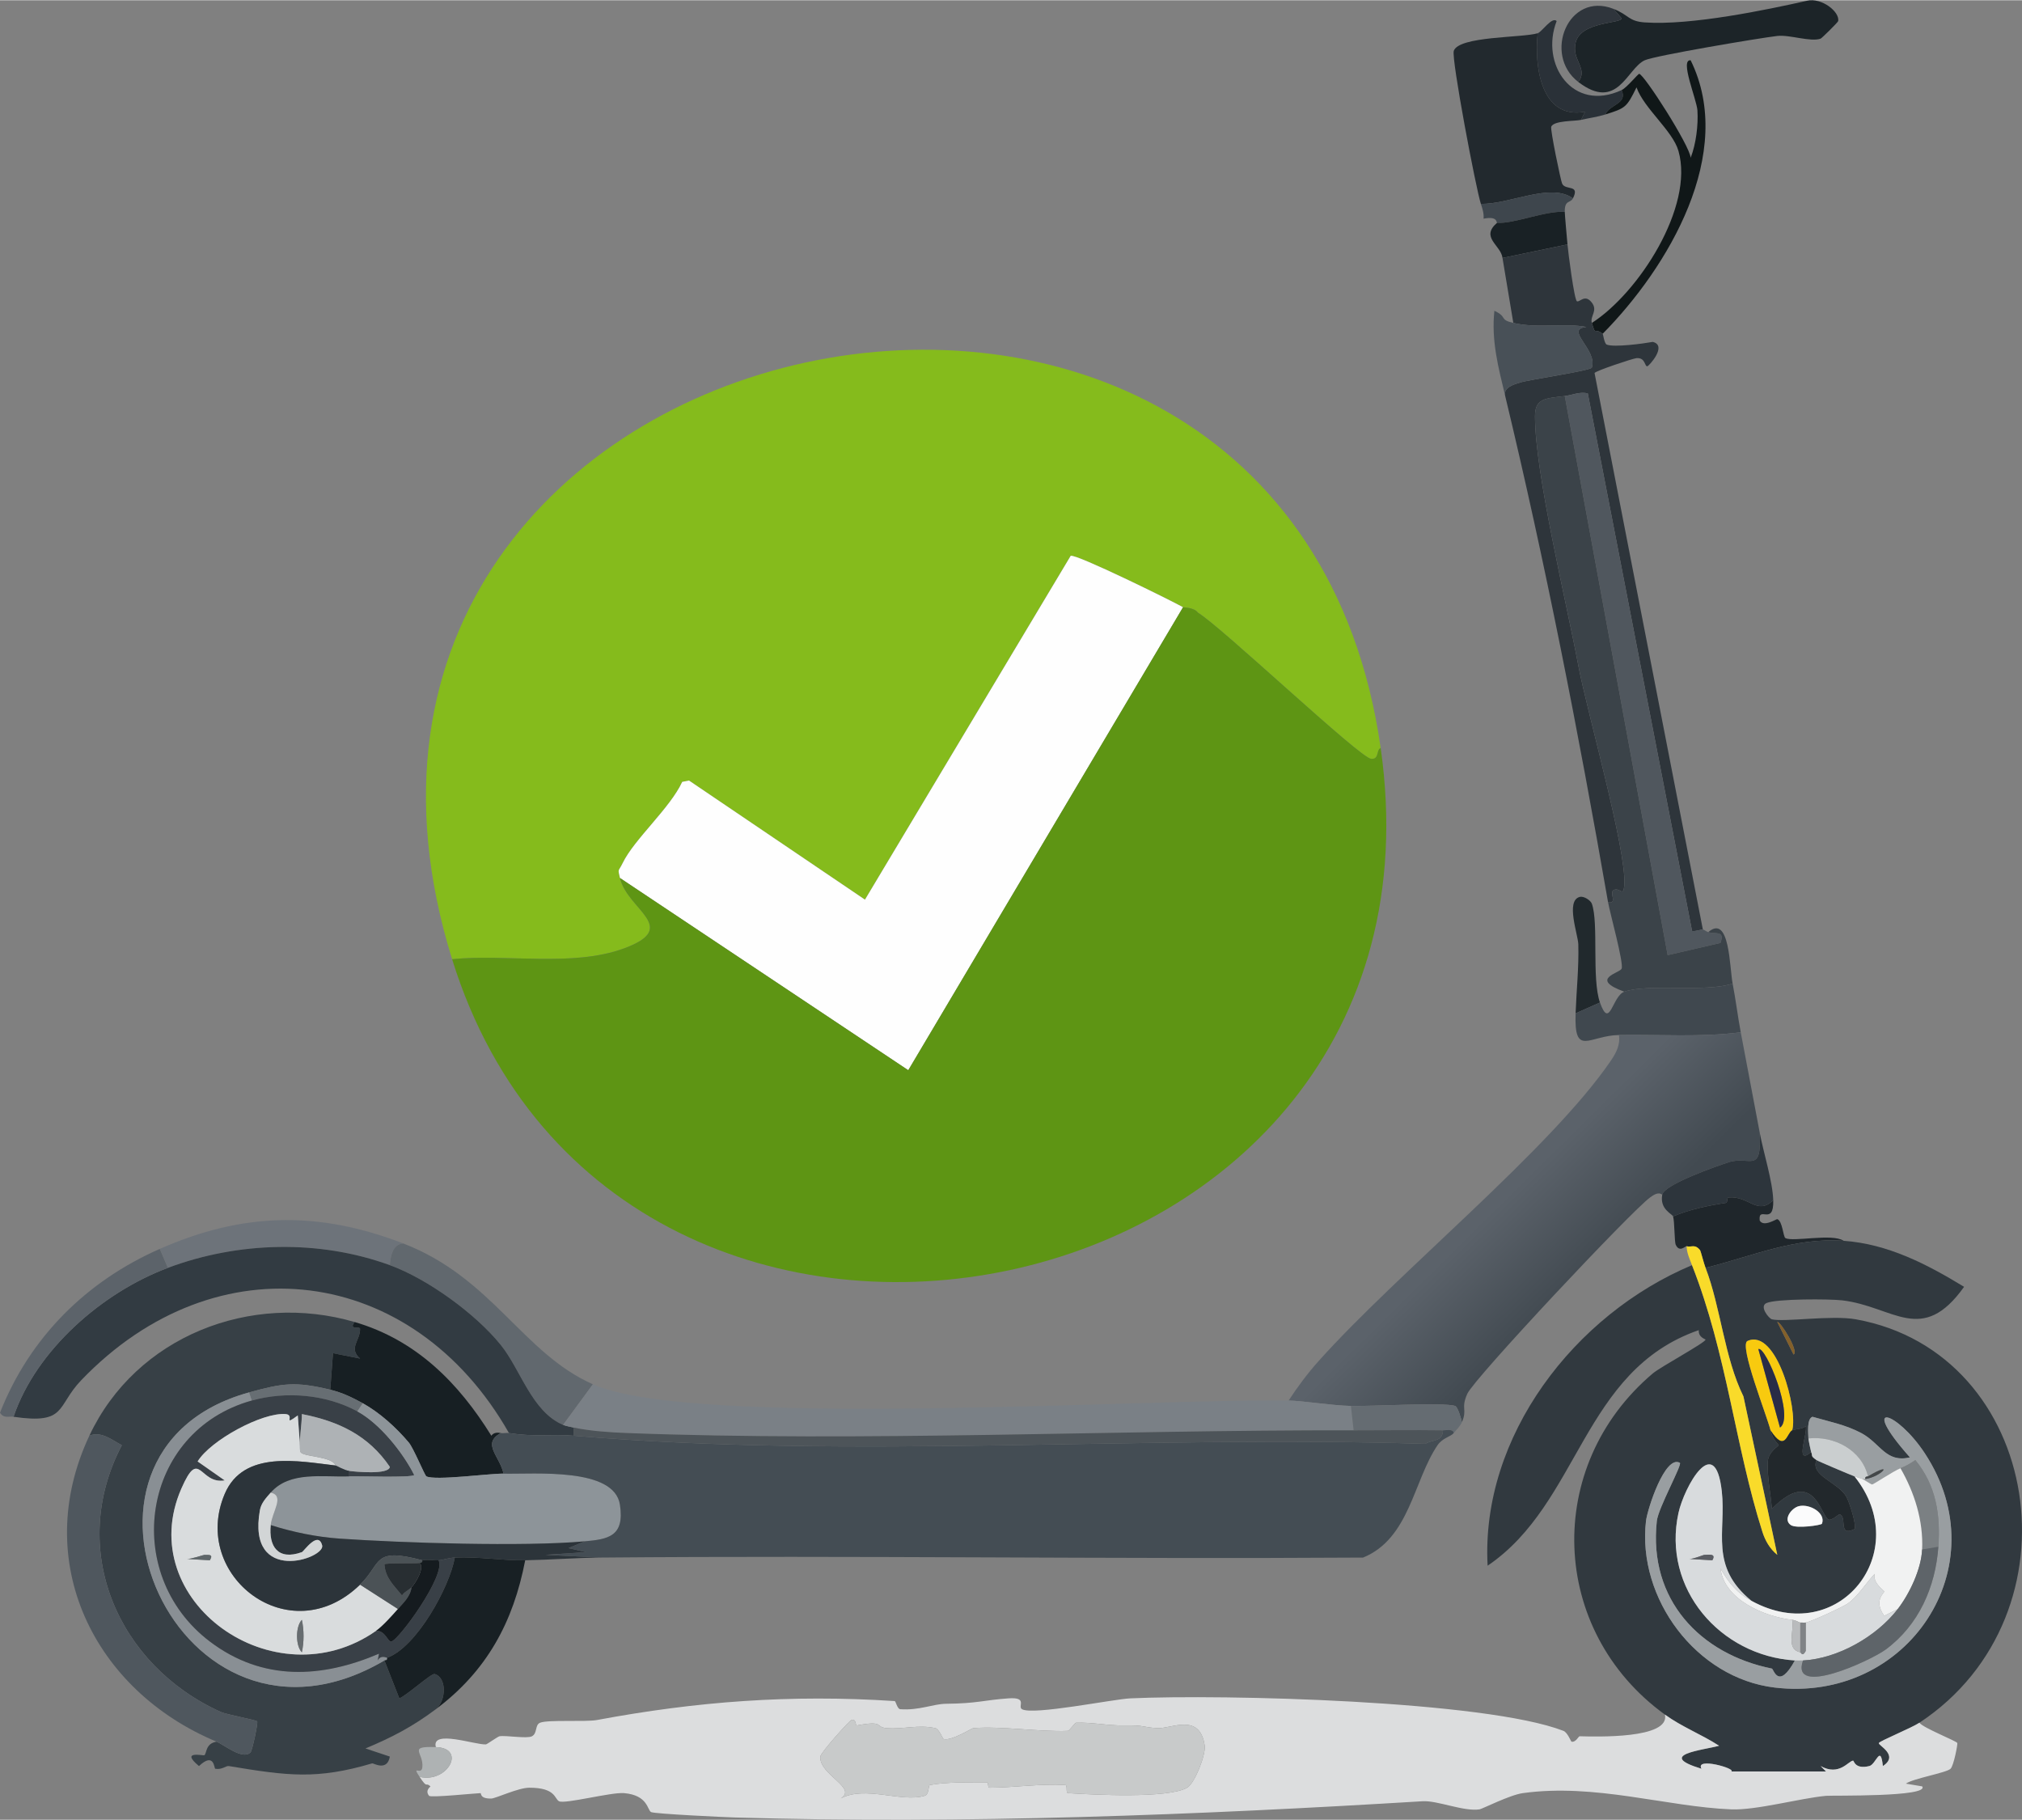 <?xml version="1.0" encoding="UTF-8"?>
<svg xmlns="http://www.w3.org/2000/svg" xmlns:xlink="http://www.w3.org/1999/xlink" id="Ebene_1" data-name="Ebene 1" viewBox="0 0 746.89 672.01" width="100" height="90">
  <rect x="0" y="0" width="746.89" height="672.01" fill="#808080" stroke="none"/>
  <defs>
    <style>
      .cls-1 {
        fill: #21292d;
      }

      .cls-2 {
        fill: #485057;
      }

      .cls-3 {
        fill: #2f353c;
      }

      .cls-4 {
        fill: #656c72;
      }

      .cls-5 {
        fill: #50575e;
      }

      .cls-6 {
        fill: url(#Unbenannter_Verlauf);
      }

      .cls-7 {
        fill: #2d353c;
      }

      .cls-8 {
        fill: #5e6469;
      }

      .cls-9 {
        fill: #323b42;
      }

      .cls-10 {
        fill: #808386;
      }

      .cls-11 {
        fill: #6d737a;
      }

      .cls-12 {
        fill: #dcddde;
      }

      .cls-13 {
        fill: #292c46;
      }

      .cls-14 {
        fill: #83602a;
      }

      .cls-15 {
        fill: #85bb1c;
      }

      .cls-16 {
        fill: #f8ca0f;
      }

      .cls-17 {
        fill: #7a8086;
      }

      .cls-18 {
        fill: #394047;
      }

      .cls-19 {
        fill: #22292e;
      }

      .cls-20 {
        fill: #4b5256;
      }

      .cls-21 {
        fill: #31393f;
      }

      .cls-22 {
        fill: #444d54;
      }

      .cls-23 {
        fill: #434749;
      }

      .cls-24 {
        fill: #2c343a;
      }

      .cls-25 {
        fill: #d9dcdd;
      }

      .cls-26 {
        fill: #f1f2f2;
      }

      .cls-27 {
        fill: #151b1f;
      }

      .cls-28 {
        fill: #d8dbdd;
      }

      .cls-29 {
        fill: #fbfbfc;
      }

      .cls-30 {
        fill: #3b4349;
      }

      .cls-31 {
        fill: #7b8083;
      }

      .cls-32 {
        fill: #2e353b;
      }

      .cls-33 {
        fill: #5e9514;
      }

      .cls-34 {
        fill: #666c6f;
      }

      .cls-35 {
        fill: #d2d5d6;
      }

      .cls-36 {
        fill: #101718;
      }

      .cls-37 {
        fill: #cacecf;
      }

      .cls-38 {
        fill: #282e32;
      }

      .cls-39 {
        fill: #aeb2b3;
      }

      .cls-40 {
        fill: #c8caca;
      }

      .cls-41 {
        fill: #192125;
      }

      .cls-42 {
        fill: #aeb2b5;
      }

      .cls-43 {
        fill: #999ea1;
      }

      .cls-44 {
        fill: #fefefe;
      }

      .cls-45 {
        fill: #5e6669;
      }

      .cls-46 {
        fill: #5c636a;
      }

      .cls-47 {
        fill: #1c2428;
      }

      .cls-48 {
        fill: #4d5459;
      }

      .cls-49 {
        fill: #61686e;
      }

      .cls-50 {
        fill: #40484f;
      }

      .cls-51 {
        fill: #898f94;
      }

      .cls-52 {
        fill: #5a5d63;
      }

      .cls-53 {
        fill: #171f23;
      }

      .cls-54 {
        fill: #3e464d;
      }

      .cls-55 {
        fill: #1f262b;
      }

      .cls-56 {
        fill: #f9db2a;
      }

      .cls-57 {
        fill: #676e73;
      }

      .cls-58 {
        fill: #4f575e;
      }

      .cls-59 {
        fill: #8d9499;
      }

      .cls-60 {
        fill: #374046;
      }

      .cls-61 {
        fill: #22282c;
      }

      .cls-62 {
        fill: #2a3138;
      }

      .cls-63 {
        fill: #182024;
      }

      .cls-64 {
        fill: #b9bbbd;
      }
    </style>
    <linearGradient id="Unbenannter_Verlauf" data-name="Unbenannter Verlauf" x1="554.25" y1="67.51" x2="583.06" y2="96.68" gradientTransform="translate(0 376.36)" gradientUnits="userSpaceOnUse">
      <stop offset="0" stop-color="#5b626a"/>
      <stop offset="1" stop-color="#424a51"/>
    </linearGradient>
  </defs>
  <path class="cls-47" d="M583,30.18c3.79-4.99-2.53-7.94-1-14.5,1.86-7.95,16.96-7.01,17-9l-3-3.5c5.7,2.23,5.47,4.57,11.5,5,17.05,1.21,45.1-4.65,60-8,5.42-1.22,12.09,4.07,11.5,7.5-.08.45-6.07,6.35-6.5,6.5-3.72,1.32-11.44-1.52-16-1-6.42.74-45.26,7.26-49,9-6.55,3.04-9.99,19.09-24.5,8Z"/>
  <path class="cls-3" d="M596,3.18l3,3.5c-.04,1.99-15.14,1.05-17,9-1.53,6.56,4.79,9.51,1,14.5-13.18-10.08-3.77-33.57,13-27Z"/>
  <path class="cls-62" d="M599,33.18c2.29,5.14-4.47,5.24-6,9-3.01.94-5.94,1.3-9,2l1.5-3c-16.3,2.99-18.82-16.81-17.5-29,1.53-.47,5.29-6.26,7-4.5-6.18,15.84,5.87,33.9,24,25.5Z"/>
  <path class="cls-19" d="M568,12.18c-1.32,12.19,1.2,31.99,17.5,29l-1.5,3c-2.26.52-9.95.19-11,2.5-.44.97,3.48,19.8,4,21,1.17,2.72,6.73.14,4,5.5-8.15-6.02-23.69,2.35-34,2-1.79-5.42-10.97-53.71-10-56.5,1.91-5.49,25.34-4.78,31-6.5Z"/>
  <path class="cls-36" d="M592,123.18c-3.24-2.49-2.56.99-4-4,17.34-11.12,37.84-42.97,32-63.5-2.13-7.5-12.73-15.7-15.5-23.5-3.65,7.42-4.08,7.68-11.5,10,1.53-3.76,8.29-3.86,6-9,1.94-.9,6.06-6.04,6.5-6,1.81.18,18.72,26.54,19,31,1.99-5.11,2.84-12.06,2.5-17.5-.26-4.06-6.65-18.99-2.5-18.5,16.82,34.22-8.25,76.47-32.5,101Z"/>
  <path class="cls-54" d="M581,73.18c-.95,1.86-3.09.43-3,5-6.9-.59-19.03,4.52-25,4-.33-.03.29-2.57-5-1.5.19-1.88-.43-3.78-1-5.5,10.31.35,25.85-8.02,34-2Z"/>
  <path class="cls-41" d="M578,78.18c.03,1.34.74,9.01,1,12l-24,5c-.59-4.79-8.32-7.55-2-13,5.97.52,18.1-4.59,25-4Z"/>
  <path class="cls-32" d="M579,90.18c.25,2.92,2.51,20.58,3.5,21,1.05.45,2.94-2.85,5.5.5,2.32,3.04-.75,4.92,0,7.5,1.44,4.99.76,1.51,4,4,.17.13.6,3.65,1.5,4,2.75,1.08,13.43-.35,17-1,5.52,1.36-1.43,8.92-2,9-1.05.16-.66-3.28-4-3-1.34.11-15.22,4.73-15.5,5.5l40,205.5c-.19-.07-3.69.98-4,.5l-38.5-198.5c-3.12-.68-5.78.67-8.5,1-7.16.88-11.01.81-11,7.5.03,21.28,11.61,68.51,16,92,3.11,16.64,17.87,68.23,17,81-.34,4.97-1.67.68-4,2-1.61.91,1.59,5.14-2,4.5-10.89-62.62-23.3-125.95-38-187-.84-3.23,3.43-4.36,5.5-5,3.56-1.11,25.83-4.32,26.5-5.5,2.22-6.59-10.36-14.19-2-15-7.93-1.6-17.9.64-27-1.5l-4-24s24-5,24-5Z"/>
  <path class="cls-2" d="M559,119.18c9.1,2.14,19.07-.1,27,1.5-8.36.81,4.22,8.41,2,15-.67,1.18-22.94,4.39-26.5,5.5-2.07.64-6.34,1.77-5.5,5-2.53-10.53-5.19-20.49-4-31.5,5.07,2.41,1.57,3.22,7,4.5Z"/>
  <path class="cls-15" d="M510,276.18c-1.7.61-.45,4.22-3.5,4-4.18-.3-55.32-48.78-64-54-1.46-1.99-5.24-1.86-5.5-2-4.36-2.47-39.33-19.69-41.5-19l-76,127-65-44-2.5.5c-4.49,9.72-17.74,21.2-22,30-1.62,3.35-1.85,1.8-1,5.5,2.74,11.87,22.55,18.24,1.5,26-19.04,7.02-43.68,1.95-63.5,4C92.17,113.24,475.43,33.47,510,276.18Z"/>
  <path class="cls-5" d="M629,343.18c.82.29,1.18.74,2,1,2.77.87,6.23-.75,4.5,4l-19.5,4.5-38-206.5c2.72-.33,5.38-1.68,8.5-1l38.5,198.5c.31.48,3.81-.57,4-.5Z"/>
  <path class="cls-30" d="M578,146.18l38,206.5,19.5-4.5c1.73-4.75-1.73-3.13-4.5-4,7.95-6.83,7.86,13.09,9,19-9.88,3.35-31.32-.07-40,3-13.17-4.76-1.67-6.86-1-8.5.84-2.05-4.31-20.55-5-24.5,3.59.64.39-3.59,2-4.5,2.33-1.32,3.66,2.97,4-2,.87-12.77-13.89-64.36-17-81-4.39-23.49-15.97-70.72-16-92-.01-6.69,3.84-6.62,11-7.5Z"/>
  <path class="cls-44" d="M437,224.18l-101.5,171-106.5-71c-.85-3.7-.62-2.15,1-5.5,4.26-8.8,17.51-20.28,22-30l2.5-.5,65,44,76-127c2.17-.69,37.14,16.53,41.5,19Z"/>
  <path class="cls-33" d="M510,276.18c30.39,213.34-281.83,274.97-343,78,19.82-2.05,44.46,3.02,63.5-4,21.05-7.76,1.24-14.13-1.5-26l106.5,71,101.5-171c.26.14,4.04,0,5.5,2,8.68,5.22,59.82,53.7,64,54,3.05.22,1.8-3.39,3.5-4Z"/>
  <path class="cls-1" d="M591,370.18l-9,4c.31-8.54,1.23-16.84,1-25.5-.1-3.62-4.76-16.08.5-17.5,1.58-.43,4.07,1.31,4.5,2.5,2.58,7.13-.11,27.71,3,36.5Z"/>
  <path class="cls-50" d="M643,381.18c-14.91,1.88-30.02.76-45,1-10.99.17-16.59,8.3-16-8l9-4c3.65,10.31,4.5-2.41,9-4,8.68-3.07,30.12.35,40-3,1.16,5.97,1.89,12.07,3,18Z"/>
  <path class="cls-6" d="M643,381.18c2.3,12.33,4.71,24.67,7,37,.78,15.65-3.68,8.43-11.5,11-4.27,1.4-23.79,8.16-24.5,12-1.46-1.28-3.48.26-4.5,1-6.84,4.93-64.94,66.78-67.5,72.5-2.52,5.64.12,5.58-2,10.5-.26-1.3-1.49-5.64-2.5-6-4.01-1.41-31.46.19-38.5,0-7.48-.2-17.92-1.92-23-2,3.24-4.99,7.04-10.08,11-14.5,29.13-32.59,85.69-78.3,108-111,1.91-2.8,3.6-5.88,3-9.5,14.98-.24,30.09.88,45-1Z"/>
  <path class="cls-7" d="M655,443.18c-5.92,5.79-8.93-1.68-16.5-1-.79.07-.2,1.88-1,2-6.72,1.03-13.23,2.37-19.5,5-.3-.93-4.99-2.62-4-8,.71-3.84,20.23-10.6,24.5-12,7.82-2.57,12.28,4.65,11.5-11,1.36,7.34,4.79,18.02,5,25Z"/>
  <path class="cls-55" d="M655,443.18c.3,9.75-5.62,1.78-5,7.5,1.43,2.62,6.19-.61,6.5-.5,1.95.7,2.15,6.54,3,7,2.84,1.52,17.28-1.84,21.5,1-18.25-1.29-33.71,5.7-51,10-.65-1.68-1.79-6.23-2-6.5-1.97-2.51-3.38-.95-5-1.5-.43-.14-2.6,2.47-4-.5-.54-1.14-.41-8.65-1-10.5,6.27-2.63,12.78-3.97,19.5-5,.8-.12.21-1.93,1-2,7.57-.68,10.58,6.79,16.5,1Z"/>
  <path class="cls-11" d="M149,459.18c-4.05.2-4.73,4.85-5,8-26.21-9.54-56.05-8.7-82,1l-3-7c30.7-13.51,58.55-14.16,90-2Z"/>
  <path class="cls-21" d="M681,458.18c16.39,1.16,30.8,8.66,44.5,17-15.6,21.84-26.02,7.25-45,5-4.58-.54-24.41-.63-28,1-2.78,1.26.96,5.74,2,6,4.54,1.12,21.95-1.62,31,0,68.78,12.33,84.2,108.92,23.5,149-2.98,1.97-14.66,6.73-15,7.5-.36.83,7.66,4.48,1.5,8.5-.86-8.23-2.5-.61-5,0-5.39,1.31-5.64-2.02-6-2-1.74.11-5.11,5.83-12,2l2,2h-35c1.91-1.05-13.49-5.42-11-1-17.2-5.21.82-6.89,6.5-8.5-6.51-4.2-13.68-6.93-20-11.5-42.8-30.99-44.9-91.84-4.5-126,2.94-2.48,19.4-11.35,19.5-12.5.02-.21-2.71-.75-2.5-3.5-43.1,14.91-43.9,63.89-78,87-2.6-47.79,32.15-92.85,75.5-111,12.88,32.68,15.98,67.02,26,98.5,1.03,3.25,2.78,6.31,5.5,8.5l-12.5-58.5c-7.08-14.38-8.43-33.06-14-47.5,17.29-4.3,32.75-11.29,51-10ZM656.5,488.18l6,12c2.18-1.09-5-12.5-6-12ZM654,528.18c.86,3.66,3.03,5.19,3,5.5-.03.36-3.83,2.45-4,6-.28,5.9,1.04,11.66,1.5,17.5,15.68-15.81,17.99,2.86,21,4,1.07.4,3.79-2.07,4-2,2.98.94-.74,8.45,5.5,5.5.94-1.35-1.96-10.16-3-12-3.03-5.35-13.52-7.77-11-13.5.63.43,12.34,5.38,14,6,22.3,27.82-5.78,63.6-38,46-15.74-12.8-9.32-25.58-11-40.5-2.5-22.23-13.9-1.56-16,8-6.14,27.96,15.44,52.78,43,54.5-6.13,11.17-7.83,3.14-8.5,3-26.43-5.32-45.67-25.43-42.5-54.5.53-4.84,9.51-20.94,8.5-21.5-5.48-3.04-12,17.19-12.5,21.5-3.3,28.57,18.56,58.03,47.5,61.5,49.07,5.88,83.02-44.6,55.5-86.5-10.24-15.6-24.77-20.2-5.5,1.5-9,2.09-10.83-5.2-18-9-5.74-3.05-11.84-4.22-18-6-2.17.75-1.55,6.13-1.5,8,.02.56.89,4.77,1,5-6.29,5.46-1.09-7.43-2-9.5-1.2,1.08-4.11,1.05-5,1.5,2.2-7.44-5.69-37.82-16.5-33-3.27,1.46,7.29,27.85,8.5,33ZM664.5,556.18c-2.71.64-6.05,4.94-3,7,2.09,1.41,11.29.04,11.5-.5,1.5-3.93-4.48-7.45-8.5-6.5Z"/>
  <path class="cls-49" d="M149,459.18c32.85,12.7,44.02,40.48,70,52l-11,15c-11.59-4.93-15.65-20.38-23-29.5-9.29-11.53-27.04-24.42-41-29.5.27-3.15.95-7.8,5-8Z"/>
  <path class="cls-9" d="M144,467.18c13.96,5.08,31.71,17.97,41,29.5,7.35,9.12,11.41,24.57,23,29.5.9.38,2.91.77,4,1v3c-8.39-.71-14.38.55-24-1-35.42-62.26-107.99-71.65-158-19.5-9.29,9.69-5.21,16.39-25,13.5,8.4-24.79,32.95-46.01,57-55,25.95-9.7,55.79-10.54,82-1Z"/>
  <path class="cls-56" d="M630,468.18c5.57,14.44,6.92,33.12,14,47.5l12.5,58.5c-2.72-2.19-4.47-5.25-5.5-8.5-10.02-31.48-13.12-65.82-26-98.5-.85-2.17-1.96-4.6-2-7,1.62.55,3.03-1.01,5,1.5.21.27,1.35,4.82,2,6.5Z"/>
  <path class="cls-46" d="M59,461.18l3,7c-24.05,8.99-48.6,30.21-57,55-1.9-.28-3.59.74-5-1.5,10.95-27.78,31.89-48.57,59-60.5Z"/>
  <path class="cls-60" d="M131,488.18c-2.41,3.11,1.97,1.46,2,2.5.12,4.31-4.42,7.14,0,11l-10-2-1,13.5c-12.96-3.11-17.6-2.41-30,1-79.4,21.85-26.08,143.75,50,99l5.5,14c2.33-.78,11.86-9.31,13-9,4.53,1.21,4.44,9.7.5,13-8.56,6.41-16.17,10.39-26,14.5l9,3c-.95,5.6-6.1,2.38-6.5,2.5-20.45,6.04-31.16,4.63-53,1-1.02-.17-2.47,1.45-5,1-.42-.08-.33-6.34-6-1-7.17-5.92,1.66-3.72,2-4,.92-.74.36-4.34,4.5-5,2.95,1.23,9.51,6.77,12.5,4,.7-.65,2.87-11.04,2.5-11.5-.44-.54-11.31-2.51-13.5-3.5-38.13-17.29-56.64-60.01-36.5-98.5-3.62-1.89-7.63-5.35-12-3.5,17.27-36.77,59.67-53.19,98-42Z"/>
  <path class="cls-53" d="M185,529.18c-7.2,3.96-.38,8.49,1,15-4.9-.1-25.3,2.66-28.5,1-.62-.33-4.72-10.39-6.5-12.5-4.62-5.48-10.68-11-17-14.5-3.83-2.12-7.69-3.97-12-5l1-13.5,10,2c-4.42-3.86.12-6.69,0-11-.03-1.04-4.41.61-2-2.5,22.78,6.65,38.44,22.53,50.5,42,.83-1.23,2.27-1.24,3.5-1Z"/>
  <path class="cls-14" d="M656.5,488.18c1-.5,8.18,10.91,6,12l-6-12Z"/>
  <path class="cls-16" d="M662,528.18c-2.03,1.04-2.5,8.41-8,0-1.21-5.15-11.77-31.54-8.5-33,10.81-4.82,18.7,25.56,16.5,33ZM649.5,498.18l8,29c5.53-3.76-5.27-30.35-8-29Z"/>
  <path class="cls-13" d="M649.5,498.18c2.73-1.35,13.53,25.24,8,29l-8-29Z"/>
  <path class="cls-57" d="M122,513.18c4.31,1.03,8.17,2.88,12,5l-2,3c-11.61-6.3-26.34-7.53-39-4l-1-3c12.4-3.41,17.04-4.11,30-1Z"/>
  <path class="cls-17" d="M476,517.18c5.08.08,15.52,1.8,23,2l1,9c-88.35-.18-180.74,4.35-268.5,1-6.07-.23-13.55-.72-19.5-2-1.09-.23-3.1-.62-4-1l11-15c37.15,16.48,205.14,5.18,257,6Z"/>
  <path class="cls-51" d="M92,514.18l1,3c-40.75,11.35-48.56,63.92-15.5,89,19.63,14.89,41.49,13.47,62.5,4.5l-.5,2.5c1.2-2.22,3.33-.94,3.5-1,.16,1.14-.74.85-1,1-76.08,44.75-129.4-77.15-50-99Z"/>
  <path class="cls-18" d="M132,521.18c8.3,4.5,16.83,15.21,21,23.5-.9,1.09-20.72.37-24,.5v-2c2.25.3,14.67,1.49,15-1.5-7.93-11.68-19.01-16.87-32.5-19.5.14,2.95-1.44,12.22-.5,14l-1-13.5c-5.77,4.24-.87-.21-4.5-.5-8.59-.7-27.74,9.67-32.5,17.5l10,7c-9.39,1.58-9.24-12.44-16,3-18.12,41.36,34.36,78.97,72,52.5,3.46.12,4.12,4.04,5.5,4,2.47-.07,20.48-24.67,17.5-30,1.9-.13,3.46-.88,6-1-1.95,10.95-14.17,33.14-25,37-.17.06-2.3-1.22-3.5,1l.5-2.5c-21.01,8.97-42.87,10.39-62.5-4.5-33.06-25.08-25.25-77.65,15.5-89,12.66-3.53,27.39-2.3,39,4Z"/>
  <path class="cls-59" d="M186,544.18c11.63.24,40.9-2.4,43,11.5,1.77,11.7-4.32,12.72-13,13.5-22.75,2.04-67.17.6-90.5-1-8.49-.58-17.39-2.42-25.5-5,.5-4.95,5.3-10.82,0-12,7.03-8.05,19.16-5.62,29-6,3.28-.13,23.1.59,24-.5-4.17-8.29-12.7-19-21-23.5l2-3c6.32,3.5,12.38,9.02,17,14.5,1.78,2.11,5.88,12.17,6.5,12.5,3.2,1.66,23.6-1.1,28.5-1Z"/>
  <path class="cls-4" d="M540,525.18c-.63,1.47-2,2.77-3,4-.24-1.64-2.73-.98-4-1-11.02-.16-22.03.02-33,0l-1-9c7.04.19,34.49-1.41,38.5,0,1.01.36,2.24,4.7,2.5,6Z"/>
  <path class="cls-25" d="M111,536.18c1.01,1.9,11.55,1.45,13,5-13.47-1.54-34.04-5.91-41,10.5-12.79,30.16,24.02,58.74,50,33.5l14,9c-2.02,2.31-5.63,6.33-8,8-37.64,26.47-90.12-11.14-72-52.5,6.76-15.44,6.61-1.42,16-3l-10-7c4.76-7.83,23.91-18.2,32.5-17.5,3.63.29-1.27,4.74,4.5.5l1,13.5ZM75.5,574.18c-.33-.01-4.99,1.65-6.5,1.5l8.5.5c1.44-2.32-.35-1.93-2-2ZM111.5,598.18c-2.38,2.48-2.37,9.56,0,12,.83-3.81.83-8.2,0-12Z"/>
  <path class="cls-42" d="M129,543.18c-1.87-.25-4.73-1.97-5-2-1.45-3.55-11.99-3.1-13-5-.94-1.78.64-11.05.5-14,13.49,2.63,24.57,7.82,32.5,19.5-.33,2.99-12.75,1.8-15,1.5Z"/>
  <path class="cls-43" d="M663,613.18c.71.04,2.26.04,3,0-4.84,13.82,24.98.06,30.5-4,12.35-9.09,18.44-23.28,19.5-38,.83-11.59-.78-22.61-8.5-32-1.67,1.17-3.62,2.26-5.5,3-2.61,1.03-9.9,5.95-10.5,6-.2.02-3.3-1.96-3.5-2h1c5.95-.82,11.14-7,1-1-2.26-9.75-12.58-15.07-22-14-.05-1.87-.67-7.25,1.5-8,6.16,1.78,12.26,2.95,18,6,7.17,3.8,9,11.09,18,9-19.27-21.7-4.74-17.1,5.5-1.5,27.52,41.9-6.43,92.38-55.5,86.5-28.94-3.47-50.8-32.93-47.5-61.5.5-4.31,7.02-24.54,12.5-21.5,1.01.56-7.97,16.66-8.5,21.5-3.17,29.07,16.07,49.18,42.5,54.5.67.14,2.37,8.17,8.5-3Z"/>
  <path class="cls-61" d="M669,536.18c.68,1.49-.43,1.34,2,3-2.52,5.73,7.97,8.15,11,13.5,1.04,1.84,3.94,10.65,3,12-6.24,2.95-2.52-4.56-5.5-5.5-.21-.07-2.93,2.4-4,2-3.01-1.14-5.32-19.81-21-4-.46-5.84-1.78-11.6-1.5-17.5.17-3.55,3.97-5.64,4-6,.03-.31-2.14-1.84-3-5.5,5.5,8.41,5.97,1.04,8,0,.89-.45,3.8-.42,5-1.5.91,2.07-4.29,14.96,2,9.5Z"/>
  <path class="cls-48" d="M500,528.18c10.97.02,21.98-.16,33,0-.09,4.36-3.96,3.35-6.5,5-104.52-3.35-210.64,5.83-314.5-3v-3c5.95,1.28,13.43,1.77,19.5,2,87.76,3.35,180.15-1.18,268.5-1Z"/>
  <path class="cls-22" d="M537,529.18c-1.1,1.35-4.15,1.78-6,4.5-8.9,13.09-10.3,34.47-27.5,41.5-93.82.62-187.7-.83-281.5,0l-20.5-1,15-1-6.5-1.5,6-2.5c8.68-.78,14.77-1.8,13-13.5-2.1-13.9-31.37-11.26-43-11.5-1.38-6.51-8.2-11.04-1-15,.94.18,2.05-.15,3,0,9.62,1.55,15.61.29,24,1,103.86,8.83,209.98-.35,314.5,3,2.54-1.65,6.41-.64,6.5-5,1.27.02,3.76-.64,4,1Z"/>
  <path class="cls-58" d="M80,643.18c-45.26-18.86-68.85-66.47-47-113,4.37-1.85,8.38,1.61,12,3.5-20.14,38.49-1.63,81.21,36.5,98.5,2.19.99,13.06,2.96,13.5,3.5.37.46-1.8,10.85-2.5,11.5-2.99,2.77-9.55-2.77-12.5-4Z"/>
  <path class="cls-37" d="M690,545.18c-.26.15-1.16-.14-1,1h-1c-.17-.03-2.61-.85-3-1-1.66-.62-13.37-5.57-14-6-2.43-1.66-1.32-1.51-2-3-.11-.23-.98-4.44-1-5,9.42-1.07,19.74,4.25,22,14Z"/>
  <path class="cls-24" d="M124,541.18c.27.03,3.13,1.75,5,2v2c-9.84.38-21.97-2.05-29,6-1.7,1.95-3.54,3.86-4,6.5-4.91,27.79,24.26,17.81,23,13-1.48-5.62-6.77,2.24-7.5,2.5-8.96,3.21-12.29-2.26-11.5-10,8.11,2.58,17.01,4.42,25.5,5,23.33,1.6,67.75,3.04,90.5,1l-6,2.5,6.5,1.5-15,1,20.5,1c-9.35.08-18.75.83-28,1-8.41.15-17.31-1.42-26-1-2.54.12-4.1.87-6,1-1.98.14-3.11-.37-6,0-18.54-4.92-14.8,1.04-23,9-25.98,25.24-62.79-3.34-50-33.5,6.96-16.41,27.53-12.04,41-10.5Z"/>
  <path class="cls-31" d="M716,571.18l-6,1c.47-10.62-2.81-20.97-8-30,1.88-.74,3.83-1.83,5.5-3,7.72,9.39,9.33,20.41,8.5,32Z"/>
  <path class="cls-28" d="M647,591.18c-5.53-3.02-8.44-6.7-11.5-12,1.43,11.68,16.43,17.84,26.5,19,.82,4.51-2.42,10.77,3,12,.36.08.74,1.83,2-.5v-10.5c1.6-.19,13.49-5.62,15.5-7,3.7-2.54,6.89-7.75,10-11-.94,3.27,3.41,6.14,3.5,6.5.12.51-4.12,3.33,0,9l5-2.5c-7.85,10.18-22.13,18.31-35,19-.74.04-2.29.04-3,0-27.56-1.72-49.14-26.54-43-54.5,2.1-9.56,13.5-30.23,16-8,1.68,14.92-4.74,27.7,11,40.5ZM629.5,574.18c-.28,0-4.09,1.61-5.5,1.5l8.5.5c1.59-2.66-1.48-2.01-3-2Z"/>
  <path class="cls-23" d="M689,546.18c-.16-1.14.74-.85,1-1,10.14-6,4.95.18-1,1Z"/>
  <path class="cls-26" d="M702,542.18c5.19,9.03,8.47,19.38,8,30-.32,7.24-4.63,16.34-9,22l-5,2.5c-4.12-5.67.12-8.49,0-9-.09-.36-4.44-3.23-3.5-6.5-3.11,3.25-6.3,8.46-10,11-2.01,1.38-13.9,6.81-15.5,7-.65.08-1.34-.02-2,0-.56.01-1.32-.81-3-1-10.07-1.16-25.07-7.32-26.5-19,3.06,5.3,5.97,8.98,11.5,12,32.22,17.6,60.3-18.18,38-46,.39.15,2.83.97,3,1,.2.04,3.3,2.02,3.5,2,.6-.05,7.89-4.97,10.5-6Z"/>
  <path class="cls-35" d="M100,563.18c-.79,7.74,2.54,13.21,11.5,10,.73-.26,6.02-8.12,7.5-2.5,1.26,4.81-27.91,14.79-23-13,.46-2.64,2.3-4.55,4-6.5,5.3,1.18.5,7.05,0,12Z"/>
  <path class="cls-29" d="M664.5,556.18c4.02-.95,10,2.57,8.5,6.5-.21.54-9.41,1.91-11.5.5-3.05-2.06.29-6.36,3-7Z"/>
  <path class="cls-8" d="M716,571.18c-1.06,14.72-7.15,28.91-19.5,38-5.52,4.06-35.34,17.82-30.5,4,12.87-.69,27.15-8.82,35-19,4.37-5.66,8.68-14.76,9-22l6-1Z"/>
  <path class="cls-45" d="M75.5,574.18c1.65.07,3.44-.32,2,2l-8.5-.5c1.51.15,6.17-1.51,6.5-1.5Z"/>
  <path class="cls-52" d="M629.5,574.18c1.52,0,4.59-.66,3,2l-8.5-.5c1.41.11,5.22-1.5,5.5-1.5Z"/>
  <path class="cls-20" d="M156,576.18c-.07,0,.36.81-1,1-1.71.24-12.57-.09-13,.5.35,5.14,3.58,7.83,6.5,11.5.78-1.32,2.54-2.01,3.5-3-.37,3.33-2.96,5.68-5,8l-14-9c8.2-7.96,4.46-13.92,23-9Z"/>
  <path class="cls-27" d="M162,576.18c2.98,5.33-15.03,29.93-17.5,30-1.38.04-2.04-3.88-5.5-4,2.37-1.67,5.98-5.69,8-8,2.04-2.32,4.63-4.67,5-8,1.52-1.58,4.95-7.3,3-9,1.36-.19.93-.99,1-1,2.89-.37,4.02.14,6,0Z"/>
  <path class="cls-63" d="M194,576.18c-4.39,22.84-14.2,40.93-33,55,3.94-3.3,4.03-11.79-.5-13-1.14-.31-10.67,8.22-13,9l-5.5-14c.26-.15,1.16.14,1-1,10.83-3.86,23.05-26.05,25-37,8.69-.42,17.59,1.15,26,1Z"/>
  <path class="cls-38" d="M155,577.18c1.95,1.7-1.48,7.42-3,9-.96.99-2.72,1.68-3.5,3-2.92-3.67-6.15-6.36-6.5-11.5.43-.59,11.29-.26,13-.5Z"/>
  <path class="cls-34" d="M111.5,598.18c.83,3.8.83,8.19,0,12-2.37-2.44-2.38-9.52,0-12Z"/>
  <path class="cls-64" d="M665,599.18v11c-5.42-1.23-2.18-7.49-3-12,1.68.19,2.44,1.01,3,1Z"/>
  <path class="cls-10" d="M667,599.18v10.5c-1.26,2.33-1.64.58-2,.5v-11c.66-.02,1.35.08,2,0Z"/>
  <path class="cls-12" d="M615,633.18c6.32,4.57,13.49,7.3,20,11.5-5.68,1.61-23.7,3.29-6.5,8.5-2.49-4.42,12.91-.05,11,1h35l-2-2c6.89,3.83,10.26-1.89,12-2,.36-.02.61,3.31,6,2,2.5-.61,4.14-8.23,5,0,6.16-4.02-1.86-7.67-1.5-8.5.34-.77,12.02-5.53,15-7.5,1.29,1.89,13.73,6.75,14,7.5.16.46-1.3,8.32-2.5,9.5-1.53,1.51-13.89,3.59-16.5,5.5l6,1c3.01,3.99-33.34,3.3-35.5,3.5-9.7.9-25.73,5.38-35,5-23.94-.97-50.22-9.69-77-6-4.83.67-14.95,5.84-16,6-5.88.87-15.53-3.33-21-3-82.49,5.02-169.51,8.51-254,6-3.77-.11-29.61-1.32-31-2-1.41-.69-1.09-6.24-10-7-4.74-.4-21.8,4.12-24,3-1.73-.88-1.14-5.01-11-5-4.04,0-12.39,3.96-14,4-4.37.12-3.67-2.01-4-2-2.13.07-18.4,1.74-19,1-1.69-2.08.63-3.38.5-3.5-1.96-1.79-.92,1.16-4-3.5,10.31,2.41,17.43-10.59,6-11-1.8-6.62,14.61-.74,18.5-1,.41-.03,4.39-2.9,5-3,2.35-.41,10.15.98,12,0,2.08-1.11,1.02-4.19,3-5,2.91-1.19,16.86-.23,21-1,36.7-6.84,71.39-9.52,110-7,.36.02.96,2.92,2,3,7.03.53,12.16-1.96,17-2,11.48-.11,13.77-1.34,23-2,7.32-.52,3.27,3.01,5,4,4.09,2.34,33.73-3.72,40-4,34.34-1.56,131.05.8,160,12,1.56.6,2.76,3.95,3,4,1.61.32,2.55-2.01,3-2,6.02.14,33.49,1.04,31.5-8ZM314.5,635.18c-.84.28-11.42,12.14-11.5,13.5-.4,6.82,13.97,11.52,7.5,15.5,8.96-4.93,22.49,1.53,31-1,1.86-.55,1.27-3.86,2-4,6.11-1.15,14.68-.95,21-1,.74,0,.26,2,1,2,9.29-.04,18.55-1.54,28-1,.92.05.08,2.94,1,3,9.22.58,36.9,2.08,44-2,2.9-1.67,6.95-12.39,6.5-15.5-1.8-12.38-12.36-6.2-17.5-6.5-5.59-.32-4.49-1.14-12-1-6.3.12-12.04-1.22-18-1-.45.02-2.54,2.98-3,3-10.2.46-24.89-1.85-35-1-.58.05-8.14,4.89-11,4-.24-.07-1.66-3.71-3-4-6.4-1.4-11.77.5-18,0-4.48-.36-.58-2.95-11-1-.58.11-.14-2.61-2-2Z"/>
  <path class="cls-40" d="M314.5,635.18c1.86-.61,1.42,2.11,2,2,10.42-1.95,6.52.64,11,1,6.23.5,11.6-1.4,18,0,1.34.29,2.76,3.93,3,4,2.86.89,10.42-3.95,11-4,10.11-.85,24.8,1.46,35,1,.46-.02,2.55-2.98,3-3,5.96-.22,11.7,1.12,18,1,7.51-.14,6.41.68,12,1,5.14.3,15.7-5.88,17.5,6.5.45,3.11-3.6,13.83-6.5,15.5-7.1,4.08-34.78,2.58-44,2-.92-.06-.08-2.95-1-3-9.45-.54-18.71.96-28,1-.74,0-.26-2.01-1-2-6.32.05-14.89-.15-21,1-.73.14-.14,3.45-2,4-8.51,2.53-22.04-3.93-31,1,6.47-3.98-7.9-8.68-7.5-15.5.08-1.36,10.66-13.22,11.5-13.5Z"/>
  <path class="cls-39" d="M161,645.18c11.43.41,4.31,13.41-6,11-3.04-4.6.65-.45,1-3.5.63-5.49-5.68-7.89,5-7.5Z"/>
</svg>

